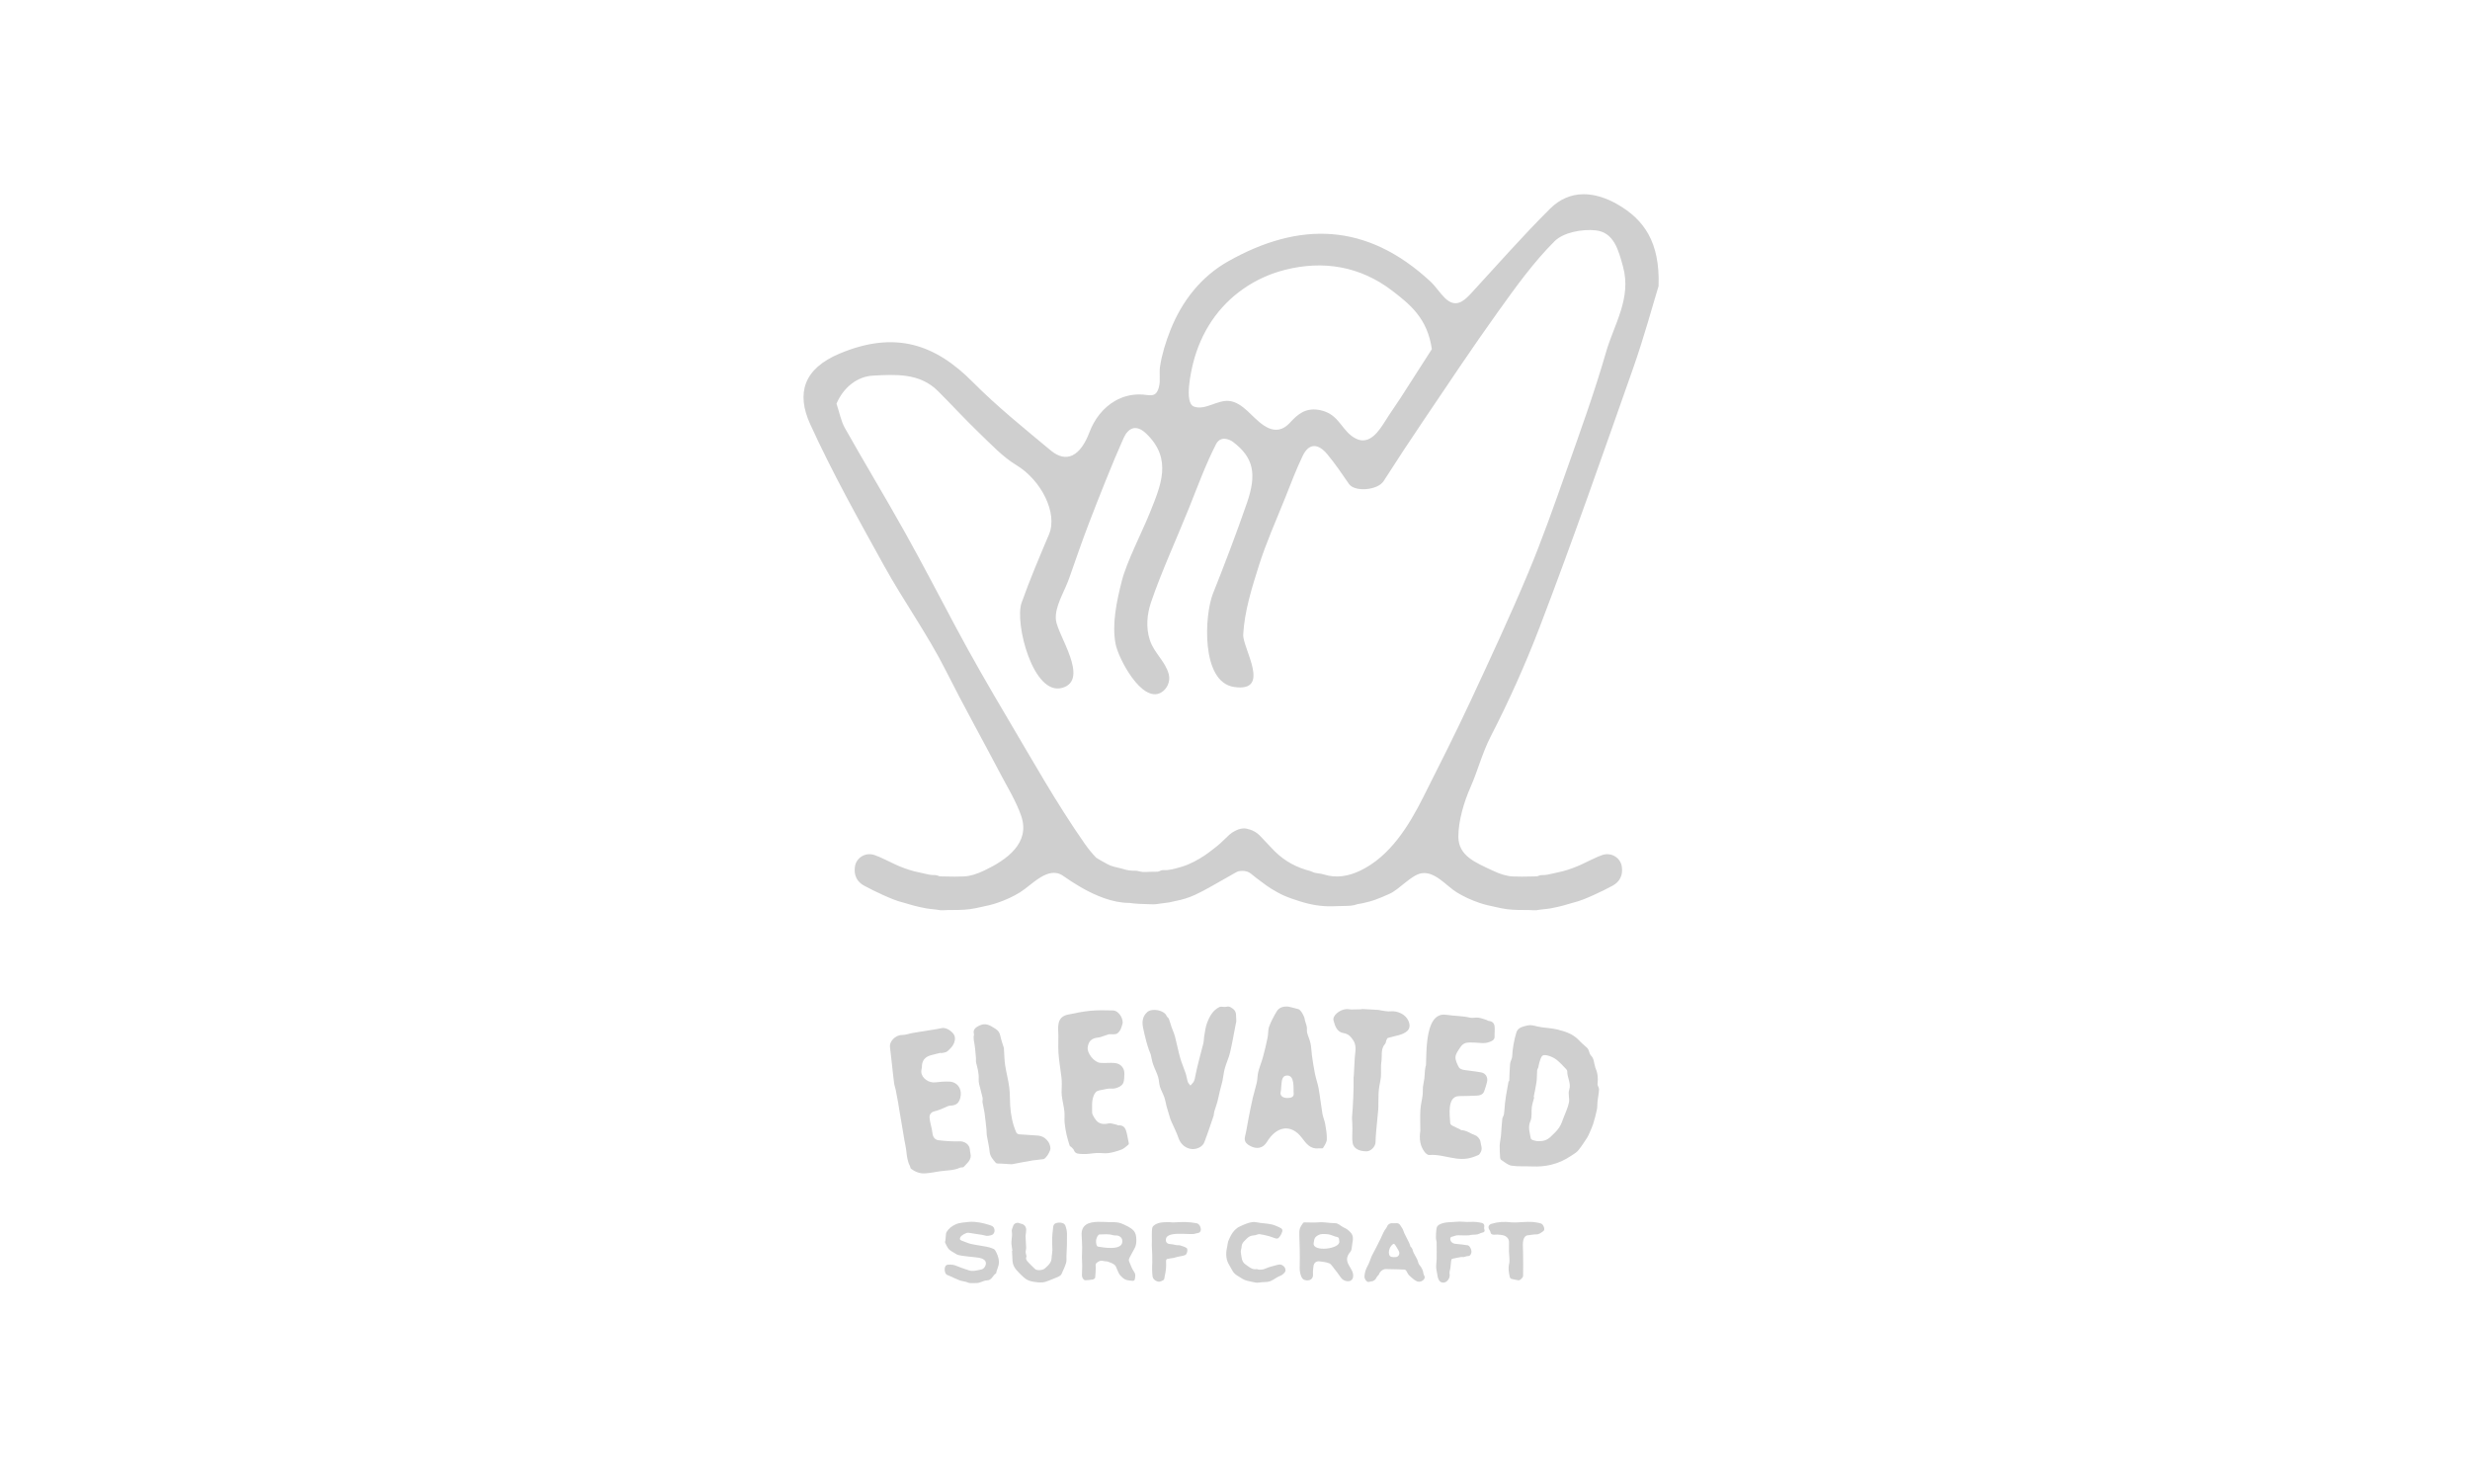 <svg width="248" height="149" viewBox="0 0 248 149" fill="none" xmlns="http://www.w3.org/2000/svg">
<path d="M151.534 108.561C151.56 107.976 151.567 107.388 151.62 106.805C151.642 106.561 151.815 106.33 151.828 106.088C151.87 105.26 152.014 104.45 152.253 103.66C152.402 103.17 152.889 103.075 153.35 102.963C153.689 102.881 153.982 102.969 154.316 103.051C154.972 103.213 155.676 103.198 156.334 103.358C157.152 103.556 157.963 103.817 158.549 104.461C158.789 104.725 159.078 104.949 159.338 105.197C159.397 105.253 159.45 105.323 159.483 105.395C159.573 105.592 159.599 105.84 159.745 105.983C160.069 106.302 160.019 106.71 160.153 107.071C160.17 107.117 160.164 107.17 160.184 107.213C160.422 107.729 160.47 108.257 160.401 108.81C160.378 108.993 160.56 109.199 160.551 109.389C160.533 109.786 160.443 110.179 160.399 110.576C160.367 110.856 160.393 111.146 160.335 111.42C160.234 111.905 160.102 112.386 159.957 112.862C159.87 113.144 159.738 113.414 159.62 113.688C159.544 113.864 159.475 114.047 159.37 114.206C159.08 114.645 158.799 115.094 158.466 115.5C158.286 115.72 158.01 115.869 157.766 116.034C157.132 116.464 156.459 116.778 155.698 116.954C155.09 117.095 154.499 117.141 153.886 117.115C153.179 117.084 152.462 117.141 151.77 117.037C151.396 116.981 151.059 116.662 150.713 116.448C150.655 116.412 150.624 116.301 150.619 116.223C150.596 115.819 150.564 115.413 150.577 115.01C150.587 114.693 150.671 114.38 150.7 114.063C150.751 113.495 150.774 112.925 150.834 112.359C150.852 112.189 150.982 112.032 151.007 111.861C151.059 111.506 151.071 111.145 151.107 110.787C151.133 110.532 151.166 110.277 151.208 110.025C151.291 109.534 151.383 109.044 151.471 108.554C151.491 108.556 151.513 108.558 151.533 108.56L151.534 108.561ZM153.984 110.156C154.005 110.161 154.025 110.165 154.046 110.169C153.962 110.498 153.846 110.823 153.801 111.158C153.737 111.626 153.844 112.152 153.662 112.561C153.387 113.178 153.602 113.721 153.698 114.294C153.709 114.363 153.818 114.443 153.898 114.469C154.071 114.523 154.254 114.575 154.434 114.577C154.66 114.579 154.9 114.565 155.111 114.495C155.313 114.427 155.514 114.305 155.668 114.159C155.981 113.862 156.307 113.562 156.546 113.211C156.762 112.894 156.878 112.509 157.018 112.147C157.204 111.669 157.429 111.195 157.529 110.697C157.612 110.29 157.424 109.814 157.553 109.432C157.779 108.76 157.34 108.187 157.36 107.559C157.363 107.486 157.301 107.396 157.243 107.336C156.942 107.025 156.652 106.698 156.315 106.424C156.094 106.244 155.812 106.109 155.535 106.017C155.329 105.948 155.004 105.89 154.881 105.989C154.705 106.132 154.651 106.419 154.569 106.652C154.511 106.815 154.498 106.992 154.453 107.159C154.423 107.271 154.345 107.375 154.336 107.487C154.306 107.872 154.325 108.263 154.272 108.644C154.202 109.152 154.082 109.654 153.984 110.158L153.984 110.156Z" fill="#CFCFCF"/>
<path d="M129.348 101.065C129.691 101.149 130.037 101.222 130.374 101.325C130.609 101.397 130.956 102.034 130.987 102.266C131.024 102.542 131.152 102.806 131.206 103.081C131.246 103.283 131.194 103.501 131.245 103.699C131.338 104.056 131.509 104.398 131.584 104.757C131.667 105.154 131.667 105.565 131.725 105.967C131.814 106.577 131.902 107.188 132.024 107.792C132.126 108.297 132.308 108.787 132.399 109.294C132.547 110.128 132.635 110.972 132.775 111.807C132.834 112.164 132.996 112.504 133.057 112.861C133.144 113.368 133.238 113.886 133.219 114.395C133.208 114.691 133.004 114.992 132.839 115.26C132.796 115.33 132.567 115.28 132.425 115.298C131.567 115.403 131.155 114.822 130.717 114.243C129.589 112.756 128.131 113.123 127.214 114.642C126.828 115.282 126.196 115.439 125.468 115.025C125.076 114.802 124.894 114.542 125.014 114.071C125.155 113.513 125.231 112.938 125.343 112.373C125.484 111.657 125.623 110.94 125.785 110.229C125.903 109.714 126.073 109.211 126.187 108.696C126.265 108.341 126.248 107.966 126.338 107.615C126.466 107.111 126.673 106.626 126.81 106.123C126.984 105.483 127.137 104.837 127.271 104.188C127.349 103.817 127.303 103.413 127.432 103.063C127.625 102.538 127.898 102.033 128.189 101.547C128.429 101.145 128.848 101.026 129.349 101.067L129.348 101.065ZM129.285 110.243C129.59 110.241 129.943 110.156 129.892 109.771C129.84 109.381 130.052 107.899 129.179 107.987C128.633 108.042 128.703 108.714 128.647 109.052C128.615 109.238 128.641 109.433 128.59 109.614C128.489 109.974 128.748 110.248 129.285 110.243Z" fill="#CFCFCF"/>
<path d="M119.722 115.37C119.071 115.343 118.542 114.884 118.339 114.292C118.129 113.683 117.832 113.103 117.57 112.511C117.546 112.456 117.523 112.4 117.505 112.343C117.381 111.929 117.25 111.517 117.135 111.1C117.05 110.795 117.011 110.475 116.907 110.176C116.782 109.815 116.579 109.477 116.466 109.113C116.365 108.789 116.378 108.433 116.276 108.11C116.139 107.679 115.919 107.275 115.772 106.847C115.663 106.531 115.624 106.194 115.537 105.87C115.496 105.716 115.411 105.573 115.36 105.42C115.264 105.13 115.167 104.84 115.09 104.546C114.973 104.093 114.857 103.639 114.769 103.181C114.659 102.605 114.693 102.054 115.197 101.611C115.684 101.183 116.917 101.436 117.13 102.005C117.169 102.109 117.313 102.178 117.354 102.283C117.465 102.566 117.54 102.862 117.639 103.149C117.747 103.457 117.891 103.757 117.974 104.071C118.161 104.785 118.296 105.512 118.497 106.222C118.644 106.744 118.873 107.245 119.044 107.762C119.137 108.046 119.171 108.348 119.266 108.632C119.31 108.765 119.436 108.873 119.524 108.993C119.605 108.904 119.688 108.817 119.765 108.726C119.969 108.486 119.982 108.201 120.042 107.906C120.257 106.844 120.562 105.799 120.826 104.744C120.88 104.529 120.861 104.299 120.901 104.08C120.991 103.6 121.035 103.101 121.214 102.65C121.456 102.041 121.774 101.432 122.435 101.11C122.622 101.019 122.917 101.144 123.135 101.086C123.39 101.017 123.481 101.065 123.779 101.276C124.213 101.583 124.075 102.002 124.125 102.383C124.148 102.557 124.09 102.741 124.055 102.919C123.875 103.838 123.72 104.762 123.505 105.673C123.377 106.214 123.127 106.729 122.978 107.267C122.864 107.676 122.831 108.105 122.743 108.521C122.673 108.854 122.568 109.18 122.488 109.51C122.397 109.885 122.329 110.265 122.228 110.638C122.14 110.966 122.013 111.285 121.918 111.612C121.876 111.755 121.891 111.915 121.843 112.054C121.539 112.937 121.253 113.826 120.916 114.694C120.748 115.128 120.197 115.39 119.722 115.37Z" fill="#CFCFCF"/>
<path d="M142.607 113.545C142.607 112.869 142.576 112.155 142.614 111.445C142.641 110.944 142.775 110.451 142.838 109.952C142.872 109.681 142.841 109.403 142.869 109.13C142.897 108.857 142.975 108.59 143.009 108.317C143.043 108.041 143.047 107.762 143.071 107.484C143.082 107.35 143.107 107.218 143.131 107.085C143.139 107.039 143.174 106.995 143.176 106.949C143.21 106.19 143.198 105.426 143.284 104.673C143.393 103.714 143.667 101.643 145.213 101.888C146.007 102.014 146.816 101.99 147.601 102.176C147.864 102.239 148.166 102.137 148.441 102.176C148.733 102.217 149.014 102.334 149.297 102.422C149.333 102.433 149.359 102.481 149.392 102.484C150.187 102.562 150.067 103.114 150.073 103.597C150.075 103.742 150.052 103.887 150.062 104.031C150.085 104.368 149.891 104.485 149.576 104.61C149.045 104.821 148.531 104.687 148.006 104.676C147.716 104.67 147.41 104.649 147.141 104.724C146.948 104.778 146.76 104.953 146.647 105.12C146.437 105.432 146.169 105.77 146.14 106.115C146.112 106.457 146.312 106.839 146.484 107.17C146.553 107.303 146.806 107.395 146.99 107.426C147.563 107.524 148.148 107.562 148.719 107.672C149.187 107.763 149.417 108.184 149.299 108.663C149.224 108.967 149.124 109.264 149.022 109.559C148.904 109.901 148.592 109.988 148.274 110.005C147.683 110.037 147.091 110.041 146.499 110.052C145.243 110.075 145.58 112.084 145.612 112.786C145.615 112.865 145.724 112.967 145.809 113.012C146.074 113.154 146.353 113.274 146.624 113.406C146.657 113.421 146.682 113.469 146.712 113.47C147.243 113.476 147.649 113.827 148.122 113.989C148.347 114.066 148.604 114.37 148.637 114.6C148.69 114.969 148.897 115.371 148.633 115.745C148.579 115.822 148.529 115.925 148.451 115.96C147.642 116.325 147.06 116.43 146.195 116.318C145.31 116.203 144.365 115.879 143.498 115.966C143.359 115.98 143.159 115.815 143.054 115.681C142.567 115.059 142.49 114.337 142.607 113.545Z" fill="#CFCFCF"/>
<path d="M111.328 103.84C111.058 103.933 110.789 104.029 110.518 104.118C110.434 104.146 110.345 104.166 110.257 104.174C109.6 104.236 109.281 104.541 109.209 105.182C109.143 105.759 109.866 106.666 110.475 106.715C110.95 106.755 111.436 106.689 111.911 106.728C112.536 106.779 112.927 107.252 112.892 107.853C112.874 108.147 112.891 108.462 112.784 108.728C112.632 109.109 111.981 109.341 111.549 109.3C111.309 109.277 111.054 109.337 110.813 109.391C110.538 109.453 110.186 109.476 110.024 109.651C109.821 109.87 109.725 110.219 109.679 110.525C109.621 110.908 109.67 111.305 109.653 111.695C109.642 111.934 110.034 112.517 110.235 112.654C110.579 112.888 110.903 112.885 111.299 112.797C111.556 112.74 111.857 112.877 112.138 112.932C112.184 112.941 112.228 112.99 112.271 112.987C112.955 112.938 113.054 113.436 113.165 113.914C113.234 114.212 113.293 114.513 113.343 114.814C113.35 114.858 113.302 114.929 113.259 114.961C113.049 115.12 112.853 115.325 112.615 115.414C112.189 115.574 111.742 115.708 111.292 115.774C110.92 115.828 110.531 115.747 110.15 115.764C109.65 115.785 109.145 115.907 108.654 115.864C108.382 115.84 107.972 115.898 107.826 115.483C107.786 115.368 107.667 115.278 107.577 115.182C107.522 115.121 107.418 115.083 107.397 115.016C107.281 114.651 107.167 114.283 107.085 113.909C106.999 113.513 106.927 113.112 106.891 112.71C106.858 112.332 106.912 111.946 106.868 111.57C106.807 111.036 106.664 110.511 106.605 109.976C106.564 109.598 106.612 109.209 106.61 108.825C106.609 108.597 106.599 108.368 106.572 108.141C106.474 107.334 106.33 106.53 106.276 105.72C106.224 104.962 106.296 104.195 106.247 103.436C106.232 103.189 106.24 102.976 106.293 102.731C106.402 102.223 106.74 101.971 107.228 101.87C107.973 101.716 108.723 101.556 109.479 101.486C110.23 101.416 110.992 101.427 111.747 101.452C112.382 101.473 112.86 102.395 112.688 102.849C112.605 103.068 112.565 103.315 112.427 103.499C112.158 103.86 112.084 103.863 111.328 103.84Z" fill="#CFCFCF"/>
<path d="M94.462 105.7C94.113 105.786 93.762 105.865 93.416 105.965C92.85 106.128 92.564 106.526 92.565 107.088C92.565 107.266 92.489 107.447 92.5 107.623C92.542 108.271 93.262 108.761 93.944 108.669C94.394 108.608 94.855 108.581 95.308 108.596C96.185 108.628 96.636 109.407 96.417 110.233C96.263 110.813 95.952 110.997 95.39 111.011C95.195 111.016 95.004 111.153 94.81 111.225C94.498 111.343 94.194 111.498 93.871 111.565C93.462 111.65 93.303 111.928 93.332 112.242C93.381 112.758 93.567 113.259 93.623 113.773C93.667 114.188 93.884 114.445 94.252 114.487C94.939 114.567 95.638 114.618 96.326 114.592C96.828 114.573 97.33 114.886 97.38 115.397C97.394 115.533 97.401 115.671 97.435 115.802C97.599 116.444 97.099 116.77 96.762 117.163C96.697 117.238 96.499 117.186 96.385 117.239C95.746 117.538 95.052 117.498 94.381 117.599C93.873 117.675 93.367 117.782 92.856 117.812C92.349 117.842 91.883 117.65 91.474 117.351C91.403 117.299 91.405 117.157 91.357 117.064C91.112 116.591 91.053 116.077 90.997 115.558C90.955 115.167 90.86 114.782 90.793 114.394C90.699 113.849 90.611 113.303 90.519 112.757C90.446 112.328 90.372 111.9 90.3 111.472C90.259 111.223 90.223 110.973 90.179 110.724C90.103 110.299 90.027 109.875 89.941 109.452C89.892 109.214 89.801 108.983 89.77 108.742C89.674 107.995 89.599 107.245 89.516 106.496C89.464 106.036 89.416 105.576 89.355 105.118C89.286 104.604 89.864 103.912 90.581 103.917C90.926 103.92 91.275 103.775 91.625 103.714C92.439 103.573 93.255 103.447 94.071 103.32C94.199 103.301 94.328 103.279 94.453 103.245C94.888 103.127 95.297 103.363 95.599 103.649C95.965 103.995 95.918 104.381 95.792 104.724C95.675 105.04 95.383 105.325 95.109 105.562C94.963 105.689 94.689 105.687 94.472 105.743C94.468 105.728 94.465 105.713 94.461 105.698L94.462 105.7Z" fill="#CFCFCF"/>
<path d="M140.407 103.944C140.031 104.05 139.634 104.122 139.35 104.214C139.269 104.24 139.227 104.39 139.184 104.489C139.141 104.587 139.152 104.72 139.085 104.793C138.593 105.318 138.793 105.982 138.699 106.581C138.62 107.082 138.691 107.603 138.649 108.112C138.613 108.545 138.487 108.971 138.444 109.403C138.401 109.824 138.41 110.251 138.398 110.675C138.392 110.926 138.403 111.177 138.381 111.425C138.318 112.147 138.238 112.867 138.174 113.589C138.141 113.952 138.12 114.316 138.111 114.68C138.1 115.119 137.643 115.593 137.213 115.595C136.463 115.598 135.903 115.311 135.812 114.766C135.734 114.302 135.793 113.815 135.789 113.338C135.787 113.127 135.779 112.916 135.772 112.705C135.766 112.528 135.737 112.349 135.751 112.173C135.859 110.878 135.924 109.468 135.904 108.195C135.903 108.125 135.925 108.054 135.929 107.983C135.963 107.367 135.992 106.751 136.03 106.135C136.049 105.822 136.12 105.507 136.102 105.196C136.088 104.952 136.026 104.682 135.891 104.48C135.661 104.134 135.432 103.811 134.895 103.725C134.217 103.616 134.038 102.993 133.893 102.457C133.766 101.988 134.477 101.377 135.159 101.32C135.336 101.305 135.518 101.355 135.698 101.356C136.001 101.358 136.305 101.347 136.608 101.338C136.671 101.336 136.734 101.307 136.796 101.31C137.328 101.334 137.859 101.363 138.391 101.398C138.49 101.405 138.588 101.443 138.688 101.455C138.99 101.49 139.301 101.574 139.595 101.542C140.326 101.462 141.131 101.855 141.405 102.48C141.805 103.392 141.142 103.736 140.408 103.945L140.407 103.944Z" fill="#CFCFCF"/>
<path d="M100.797 105.232C100.838 105.844 100.84 106.401 100.921 106.946C101.03 107.683 101.234 108.407 101.331 109.145C101.411 109.756 101.387 110.38 101.427 110.997C101.488 111.932 101.659 112.847 102.042 113.709C102.082 113.798 102.23 113.885 102.334 113.893C102.971 113.943 103.609 113.963 104.244 114.018C104.894 114.073 105.454 114.659 105.467 115.299C105.47 115.454 105.381 115.618 105.31 115.766C105.245 115.902 105.158 116.031 105.059 116.146C104.977 116.241 104.874 116.361 104.764 116.38C104.406 116.443 104.038 116.45 103.679 116.509C102.989 116.622 102.303 116.761 101.616 116.89C101.55 116.902 101.478 116.891 101.408 116.886C101.105 116.868 100.801 116.852 100.498 116.829C100.323 116.816 100.074 116.853 99.988 116.755C99.7 116.429 99.405 116.103 99.36 115.617C99.31 115.075 99.171 114.542 99.082 114.003C99.053 113.833 99.073 113.655 99.054 113.483C98.992 112.89 98.932 112.297 98.85 111.708C98.803 111.368 98.704 111.037 98.651 110.698C98.626 110.54 98.688 110.367 98.655 110.213C98.555 109.756 98.418 109.307 98.312 108.852C98.272 108.682 98.255 108.502 98.265 108.328C98.298 107.769 98.149 107.242 98.011 106.711C97.97 106.553 98.004 106.377 97.991 106.211C97.968 105.907 97.937 105.602 97.907 105.298C97.893 105.161 97.873 105.024 97.852 104.888C97.829 104.738 97.794 104.591 97.776 104.44C97.76 104.32 97.754 104.197 97.756 104.076C97.758 103.997 97.814 103.91 97.793 103.841C97.667 103.425 97.9 103.181 98.295 102.986C98.995 102.639 99.436 102.976 99.953 103.299C100.255 103.487 100.37 103.702 100.438 104.012C100.532 104.442 100.686 104.861 100.797 105.23V105.232Z" fill="#CFCFCF"/>
<path d="M110.225 122.678C110.651 122.666 111.091 122.703 111.449 122.71C111.749 122.715 112.059 122.694 112.345 122.765C112.663 122.844 112.967 122.996 113.26 123.15C113.466 123.259 113.676 123.394 113.827 123.568C114.039 123.814 114.088 124.124 114.093 124.461C114.098 124.757 114.075 125.029 113.943 125.286C113.779 125.609 113.591 125.919 113.43 126.243C113.376 126.351 113.315 126.505 113.353 126.601C113.499 126.977 113.641 127.368 113.867 127.697C114.059 127.975 113.979 128.218 113.932 128.481C113.923 128.532 113.825 128.604 113.772 128.602C113.559 128.591 113.345 128.569 113.138 128.522C112.861 128.46 112.669 128.246 112.483 128.056C112.347 127.917 112.284 127.706 112.192 127.525C112.103 127.351 112.061 127.127 111.925 127.009C111.748 126.856 111.505 126.768 111.279 126.686C111.125 126.63 110.945 126.649 110.784 126.605C110.513 126.531 110.308 126.626 110.109 126.798C109.945 126.94 110.028 127.109 110.022 127.27C110.008 127.608 110 127.947 109.958 128.282C109.948 128.354 109.811 128.449 109.72 128.466C109.47 128.512 109.214 128.535 108.96 128.541C108.81 128.545 108.634 128.288 108.633 128.073C108.632 127.737 108.656 127.401 108.657 127.065C108.657 126.775 108.631 126.485 108.631 126.195C108.631 125.876 108.659 125.557 108.654 125.238C108.649 124.84 108.625 124.441 108.602 124.043C108.534 122.93 109.351 122.702 110.224 122.678L110.225 122.678ZM111.65 125.296C112.26 125.274 112.792 125.092 112.674 124.477C112.629 124.244 112.367 124.05 112.106 124.048C111.986 124.047 111.86 124.05 111.749 124.015C111.299 123.873 110.839 123.934 110.384 123.944C110.314 123.946 110.239 124.065 110.181 124.14C110.145 124.188 110.141 124.26 110.112 124.315C110.004 124.52 110.031 124.959 110.17 125.127C110.186 125.146 110.217 125.16 110.243 125.165C110.509 125.209 111.109 125.315 111.65 125.296Z" fill="#CFCFCF"/>
<path d="M135.307 128.642C135.059 128.632 134.792 128.501 134.655 128.304C134.41 127.951 134.148 127.609 133.881 127.271C133.755 127.11 133.628 126.901 133.455 126.836C133.151 126.721 132.813 126.685 132.485 126.644C132.188 126.607 131.929 126.765 131.882 127.113C131.845 127.386 131.812 127.667 131.832 127.94C131.863 128.347 131.59 128.6 131.162 128.55C130.802 128.508 130.71 128.32 130.61 128.043C130.489 127.711 130.49 127.378 130.499 127.035C130.514 126.502 130.509 125.969 130.501 125.436C130.494 124.972 130.465 124.509 130.46 124.045C130.457 123.816 130.449 123.576 130.512 123.361C130.574 123.153 130.719 122.968 130.84 122.781C130.863 122.745 130.943 122.731 130.997 122.731C131.457 122.729 131.92 122.768 132.377 122.727C132.936 122.677 133.479 122.812 134.031 122.81C134.374 122.809 134.581 123.068 134.849 123.211C134.984 123.283 135.134 123.335 135.255 123.425C135.402 123.535 135.543 123.662 135.657 123.805C135.878 124.085 135.864 124.408 135.796 124.74C135.745 124.993 135.746 125.259 135.679 125.506C135.641 125.645 135.509 125.757 135.428 125.886C134.819 126.862 135.98 127.319 135.856 128.206C135.811 128.529 135.569 128.653 135.307 128.642ZM134.47 124.619C134.439 124.473 134.49 124.238 134.244 124.197C133.96 124.15 133.715 123.996 133.425 123.94C133.192 123.895 132.956 123.902 132.742 123.904C132.517 123.906 132.248 124.046 132.086 124.212C131.953 124.348 131.925 124.606 131.897 124.817C131.771 125.748 134.637 125.402 134.469 124.619H134.47Z" fill="#CFCFCF"/>
<path d="M97.296 122.681C98.012 122.633 98.695 122.788 99.368 123C99.511 123.045 99.681 123.112 99.758 123.224C99.841 123.342 99.884 123.543 99.844 123.679C99.753 123.984 99.563 124.027 99.223 124.079C99.012 124.112 98.861 124.028 98.681 123.997C98.202 123.916 97.721 123.842 97.24 123.773C97.019 123.742 96.513 124.028 96.419 124.231C96.355 124.368 96.345 124.488 96.53 124.552C96.851 124.662 97.159 124.819 97.487 124.894C97.994 125.011 98.516 125.066 99.027 125.168C99.281 125.218 99.537 125.29 99.771 125.398C99.882 125.448 99.961 125.598 100.022 125.718C100.234 126.139 100.362 126.582 100.255 127.057C100.217 127.225 100.143 127.384 100.088 127.548C100.065 127.619 100.046 127.691 100.028 127.764C100.021 127.791 100.03 127.837 100.016 127.845C99.674 128.031 99.599 128.546 99.094 128.555C98.851 128.559 98.61 128.695 98.367 128.767C98.279 128.793 98.188 128.816 98.098 128.819C97.859 128.828 97.618 128.84 97.38 128.822C97.25 128.812 97.127 128.737 96.997 128.704C96.775 128.646 96.541 128.621 96.328 128.541C95.993 128.414 95.671 128.251 95.343 128.106C95.259 128.068 95.171 128.042 95.089 128.003C94.818 127.875 94.748 127.193 95.027 127.023C95.19 126.923 95.724 126.975 95.905 127.05C96.358 127.238 96.823 127.4 97.292 127.549C97.707 127.682 98.115 127.536 98.522 127.463C98.848 127.405 99.1 126.924 98.938 126.631C98.867 126.503 98.696 126.402 98.549 126.35C98.348 126.28 98.127 126.259 97.913 126.233C97.489 126.18 97.06 126.152 96.638 126.087C96.401 126.05 96.132 126.014 95.949 125.879C95.689 125.688 95.356 125.6 95.166 125.286C95.061 125.113 94.967 124.939 94.892 124.754C94.868 124.696 94.916 124.612 94.923 124.539C94.944 124.33 94.957 124.119 94.981 123.911C94.989 123.837 95.003 123.757 95.041 123.696C95.256 123.348 95.555 123.111 95.933 122.937C96.375 122.734 96.838 122.745 97.296 122.683V122.681Z" fill="#CFCFCF"/>
<path d="M101.651 125.576C101.617 125.348 101.574 125.119 101.552 124.889C101.54 124.753 101.562 124.613 101.57 124.475C101.584 124.22 101.647 123.954 101.597 123.711C101.546 123.459 101.667 123.284 101.731 123.079C101.805 122.843 102.108 122.706 102.34 122.808C102.395 122.832 102.453 122.855 102.513 122.865C102.834 122.925 103.039 123.155 103.035 123.487C103.033 123.675 102.995 123.862 102.973 124.05C102.972 124.057 102.968 124.064 102.969 124.07C102.99 124.469 103.019 124.868 103.03 125.267C103.034 125.408 102.978 125.55 102.977 125.692C102.976 125.801 103.016 125.911 103.038 126.02C103.048 126.067 103.081 126.124 103.064 126.159C102.946 126.411 103.098 126.582 103.245 126.74C103.464 126.976 103.697 127.2 103.932 127.421C104.099 127.578 104.667 127.56 104.893 127.365C105.148 127.146 105.417 126.92 105.534 126.591C105.592 126.43 105.583 126.247 105.604 126.074C105.626 125.886 105.665 125.699 105.665 125.511C105.665 125.125 105.629 124.739 105.639 124.353C105.647 124.018 105.698 123.683 105.73 123.348C105.738 123.263 105.735 123.175 105.761 123.095C105.785 123.019 105.822 122.93 105.882 122.885C106.123 122.704 106.684 122.704 106.884 122.925C107.003 123.057 107.032 123.275 107.086 123.459C107.114 123.555 107.109 123.661 107.12 123.762C107.121 123.776 107.13 123.79 107.13 123.803C107.129 124.195 107.133 124.586 107.124 124.977C107.115 125.352 107.094 125.727 107.078 126.102C107.068 126.337 107.108 126.588 107.04 126.805C106.917 127.198 106.739 127.575 106.564 127.948C106.521 128.039 106.405 128.101 106.313 128.159C106.23 128.211 106.133 128.24 106.042 128.278C105.811 128.374 105.582 128.477 105.346 128.562C105.132 128.639 104.914 128.736 104.692 128.753C104.396 128.775 104.092 128.748 103.798 128.701C103.562 128.663 103.318 128.597 103.111 128.482C102.893 128.362 102.709 128.176 102.524 128.003C102.352 127.842 102.192 127.667 102.038 127.489C101.814 127.23 101.679 126.928 101.66 126.583C101.641 126.249 101.627 125.915 101.611 125.581C101.625 125.58 101.638 125.578 101.651 125.576Z" fill="#CFCFCF"/>
<path d="M136.995 128.188C137.021 127.807 137.114 127.453 137.31 127.111C137.479 126.815 137.574 126.477 137.705 126.159C137.734 126.087 137.775 126.019 137.81 125.95C138.091 125.404 138.385 124.865 138.646 124.309C138.809 123.962 138.939 123.6 139.187 123.299C139.218 123.261 139.242 123.216 139.259 123.17C139.36 122.904 139.591 122.781 139.882 122.82C140.005 122.836 140.133 122.803 140.258 122.811C140.554 122.827 140.628 123.105 140.767 123.287C140.883 123.44 140.919 123.652 141.005 123.83C141.149 124.13 141.307 124.424 141.455 124.721C141.499 124.809 141.533 124.902 141.57 124.994C141.595 125.059 141.598 125.153 141.645 125.188C141.847 125.336 141.83 125.58 141.929 125.772C142.038 125.986 142.164 126.192 142.273 126.407C142.325 126.51 142.35 126.626 142.391 126.734C142.424 126.819 142.443 126.917 142.5 126.982C142.735 127.25 142.89 127.549 142.928 127.906C142.931 127.94 142.948 127.975 142.966 128.004C143.104 128.214 143.062 128.39 142.874 128.548C142.683 128.708 142.387 128.738 142.205 128.613C142.141 128.569 142.061 128.546 142.002 128.498C141.815 128.344 141.62 128.197 141.458 128.02C141.341 127.891 141.278 127.714 141.18 127.566C141.15 127.521 141.086 127.476 141.034 127.472C140.821 127.454 140.606 127.45 140.392 127.445C139.975 127.434 139.558 127.418 139.14 127.418C138.848 127.418 138.558 127.657 138.457 127.943C138.437 127.998 138.38 128.039 138.341 128.088C138.295 128.147 138.231 128.2 138.206 128.267C138.127 128.49 137.892 128.659 137.661 128.661C137.566 128.661 137.469 128.721 137.377 128.711C137.189 128.691 137.008 128.42 136.994 128.187L136.995 128.188ZM139.448 125.731C139.453 126.001 139.536 126.162 139.706 126.193C139.856 126.221 140.017 126.233 140.169 126.214C140.451 126.179 140.589 125.849 140.441 125.601C140.413 125.554 140.392 125.502 140.364 125.455C140.257 125.279 140.156 125.1 140.038 124.932C140.014 124.898 139.907 124.874 139.878 124.897C139.599 125.115 139.46 125.407 139.448 125.731Z" fill="#CFCFCF"/>
<path d="M127.647 128.588C127.602 128.609 127.557 128.628 127.51 128.644C127.178 128.763 126.772 128.7 126.451 128.769C126.207 128.82 125.926 128.754 125.672 128.696C125.355 128.624 125.008 128.569 124.748 128.396C124.396 128.161 123.976 128.004 123.746 127.59C123.619 127.363 123.488 127.138 123.364 126.915C123.029 126.308 123.093 125.671 123.237 125.052C123.269 124.916 123.269 124.771 123.317 124.641C123.396 124.429 123.493 124.223 123.6 124.023C123.806 123.64 124.101 123.318 124.488 123.141C124.898 122.954 125.318 122.753 125.773 122.698C125.978 122.673 126.193 122.734 126.403 122.758C126.438 122.762 126.472 122.776 126.507 122.78C126.889 122.828 127.276 122.853 127.653 122.93C127.911 122.983 128.16 123.096 128.404 123.204C128.797 123.378 128.839 123.495 128.651 123.901C128.583 124.045 128.484 124.183 128.371 124.295C128.316 124.349 128.185 124.37 128.104 124.348C127.876 124.287 127.661 124.182 127.433 124.12C127.118 124.036 126.799 123.957 126.477 123.915C126.337 123.897 126.184 123.981 126.036 124.016C125.969 124.031 125.899 124.039 125.831 124.045C125.577 124.068 125.374 124.161 125.186 124.355C125.003 124.545 124.789 124.704 124.697 124.961C124.662 125.056 124.669 125.164 124.653 125.265C124.629 125.427 124.559 125.597 124.586 125.75C124.661 126.173 124.636 126.667 125.041 126.939C125.376 127.164 125.683 127.503 126.163 127.426C126.239 127.413 126.325 127.478 126.407 127.48C126.631 127.484 126.839 127.474 127.063 127.368C127.404 127.207 127.786 127.132 128.153 127.027C128.269 126.993 128.391 126.958 128.51 126.959C128.605 126.961 128.712 126.999 128.79 127.055C128.883 127.123 128.985 127.214 129.022 127.317C129.078 127.472 129.118 127.625 128.959 127.793C128.834 127.925 128.729 128.026 128.551 128.091C128.228 128.209 127.955 128.443 127.648 128.588H127.647Z" fill="#CFCFCF"/>
<path d="M147.553 124.034C147.177 124.034 146.8 124.053 146.426 124.028C146.168 124.011 145.959 124.146 145.722 124.186C145.675 124.194 145.613 124.296 145.612 124.356C145.611 124.666 145.838 124.862 146.151 124.886C146.556 124.918 146.959 124.972 147.362 125.031C147.578 125.062 147.794 125.534 147.73 125.782C147.677 125.985 147.592 126.122 147.347 126.118C147.232 126.115 147.117 126.189 146.999 126.208C146.909 126.223 146.81 126.191 146.719 126.207C146.411 126.259 146.102 126.315 145.799 126.391C145.751 126.403 145.711 126.52 145.701 126.594C145.669 126.83 145.658 127.069 145.628 127.306C145.603 127.505 145.502 127.719 145.546 127.897C145.641 128.283 145.294 128.818 144.864 128.78C144.377 128.738 144.346 128.138 144.277 127.77C144.247 127.61 144.215 127.45 144.202 127.289C144.191 127.166 144.204 127.041 144.211 126.917C144.221 126.747 144.242 126.578 144.246 126.409C144.253 126.174 144.251 125.939 144.251 125.704C144.251 125.37 144.255 125.037 144.243 124.704C144.238 124.566 144.174 124.429 144.175 124.292C144.176 124.001 144.185 123.708 144.222 123.42C144.249 123.204 144.307 123.048 144.576 122.92C145.118 122.665 145.68 122.732 146.229 122.669C146.696 122.616 147.179 122.718 147.649 122.684C148.035 122.656 148.401 122.7 148.769 122.782C148.97 122.827 149.062 122.97 149.027 123.182C149.025 123.195 149.025 123.211 149.021 123.224C148.957 123.399 149.259 123.676 148.817 123.763C148.617 123.803 148.425 123.952 148.19 123.954C147.978 123.955 147.766 123.987 147.555 124.006C147.554 124.015 147.553 124.025 147.553 124.033V124.034Z" fill="#CFCFCF"/>
<path d="M118.205 123.88C117.554 123.906 116.997 124.046 117.06 124.556C117.089 124.793 117.261 124.905 117.509 124.912C117.714 124.917 117.916 124.985 118.12 125.014C118.246 125.033 118.381 125.007 118.5 125.043C118.719 125.11 118.944 125.182 119.137 125.3C119.297 125.397 119.195 125.939 118.996 126.014C118.769 126.1 118.519 126.126 118.28 126.18C118.19 126.2 118.101 126.225 118.011 126.249C117.964 126.262 117.919 126.284 117.871 126.292C117.636 126.33 117.399 126.355 117.169 126.41C117.122 126.421 117.07 126.548 117.076 126.617C117.115 127.138 117.062 127.649 116.939 128.154C116.909 128.276 116.915 128.453 116.838 128.505C116.686 128.607 116.478 128.706 116.308 128.684C116.129 128.662 115.918 128.534 115.811 128.386C115.71 128.247 115.709 128.024 115.693 127.836C115.673 127.589 115.68 127.341 115.68 127.093C115.68 126.994 115.693 126.896 115.694 126.797C115.695 126.521 115.698 126.245 115.69 125.97C115.681 125.661 115.657 125.352 115.648 125.043C115.642 124.867 115.656 124.69 115.656 124.514C115.657 124.229 115.639 123.942 115.656 123.658C115.668 123.469 115.667 123.221 115.78 123.109C115.947 122.943 116.201 122.828 116.436 122.774C116.738 122.706 117.058 122.716 117.371 122.703C117.493 122.698 117.616 122.738 117.737 122.736C118.172 122.726 118.607 122.685 119.042 122.697C119.412 122.707 119.786 122.75 120.15 122.818C120.486 122.881 120.704 123.46 120.477 123.706C120.376 123.816 120.151 123.807 119.987 123.867C119.737 123.958 118.916 123.851 118.205 123.88V123.88Z" fill="#CFCFCF"/>
<path d="M150.367 123.952C150.271 123.957 150.145 123.971 150.021 123.967C149.844 123.963 149.685 123.932 149.65 123.707C149.638 123.627 149.586 123.549 149.539 123.478C149.371 123.22 149.457 122.966 149.753 122.874C150.403 122.674 151.063 122.64 151.736 122.727C151.958 122.755 152.186 122.734 152.412 122.727C152.845 122.712 153.279 122.667 153.71 122.682C154.051 122.694 154.396 122.749 154.722 122.842C154.847 122.877 154.973 123.056 155.012 123.194C155.049 123.324 155.116 123.504 154.925 123.633C154.714 123.777 154.535 123.939 154.245 123.935C153.955 123.931 153.664 124.011 153.373 124.032C153.122 124.05 152.942 124.368 152.915 124.711C152.889 125.04 152.919 125.373 152.923 125.705C152.928 126.111 152.935 126.517 152.935 126.923C152.935 127.319 152.927 127.716 152.925 128.112C152.925 128.274 152.62 128.572 152.459 128.546C152.216 128.507 151.973 128.458 151.735 128.397C151.681 128.383 151.617 128.31 151.603 128.253C151.489 127.79 151.409 127.327 151.533 126.847C151.574 126.686 151.557 126.507 151.552 126.337C151.544 126.116 151.513 125.895 151.508 125.674C151.501 125.358 151.503 125.042 151.512 124.725C151.522 124.386 151.283 124.104 150.878 124.015C150.721 123.981 150.557 123.976 150.367 123.953L150.367 123.952Z" fill="#CFCFCF"/>
<path d="M162.414 20.522C160.167 19.233 157.655 18.945 155.631 20.957C152.879 23.692 150.316 26.618 147.686 29.474C146.911 30.316 146.114 30.935 145.07 29.916C144.542 29.401 144.146 28.747 143.606 28.248C137.193 22.317 130.441 22.217 123.309 26.241C120.574 27.785 118.653 30.264 117.51 33.158C117.046 34.335 116.664 35.552 116.473 36.804C116.37 37.481 116.538 38.2 116.36 38.869C116.041 40.061 115.402 39.594 114.376 39.603C113.512 39.611 112.723 39.814 111.97 40.243C110.759 40.934 109.878 42.094 109.39 43.389C108.472 45.825 107.07 46.535 105.493 45.221C102.824 42.998 100.101 40.809 97.66 38.349C93.902 34.561 89.872 33.167 84.305 35.498C80.685 37.014 79.93 39.48 81.349 42.591C83.567 47.454 86.186 52.142 88.778 56.825C90.734 60.361 93.143 63.707 94.957 67.312C96.734 70.843 98.791 74.533 100.677 78.125C101.126 78.98 102.03 80.46 102.535 81.925C103.479 84.66 101.029 86.35 98.881 87.376C98.043 87.777 97.395 87.968 96.778 87.998C96.175 88.028 95.546 88.014 94.939 88.001C94.74 87.996 94.543 87.992 94.346 87.989C94.308 87.971 94.265 87.953 94.209 87.934C94.13 87.906 93.997 87.858 93.827 87.861C93.465 87.869 93.094 87.781 92.7 87.687C92.53 87.647 92.361 87.606 92.191 87.572C91.633 87.462 91.03 87.271 90.293 86.971C90.019 86.859 89.751 86.728 89.468 86.59C89.294 86.506 89.12 86.421 88.944 86.341C88.862 86.303 88.781 86.265 88.699 86.226C88.406 86.088 88.104 85.945 87.775 85.839C87.351 85.701 86.894 85.755 86.52 85.985C86.156 86.207 85.909 86.575 85.842 86.992C85.704 87.852 86.034 88.54 86.773 88.93C87.334 89.227 88 89.571 88.689 89.875C89.346 90.166 90.025 90.466 90.774 90.644C90.936 90.683 91.096 90.733 91.255 90.783C91.419 90.834 91.582 90.884 91.748 90.926C92.085 91.011 92.531 91.12 92.994 91.202C93.242 91.246 93.486 91.271 93.722 91.296C93.83 91.306 93.938 91.317 94.045 91.331C94.088 91.336 94.132 91.344 94.175 91.352C94.304 91.375 94.464 91.406 94.644 91.393C94.991 91.371 95.337 91.369 95.703 91.367C96.424 91.362 97.172 91.358 97.934 91.189C98.102 91.152 98.271 91.117 98.439 91.081C98.989 90.967 99.557 90.848 100.119 90.656C100.978 90.363 101.729 90.015 102.415 89.592C103.614 88.853 105.243 86.886 106.744 87.94C107.283 88.318 107.872 88.705 108.494 89.065C110.013 89.943 111.729 90.657 113.415 90.657C114.018 90.748 114.613 90.763 115.187 90.778C115.361 90.782 115.535 90.787 115.709 90.794C115.955 90.805 116.19 90.768 116.396 90.737C116.468 90.726 116.54 90.716 116.613 90.707L116.735 90.693C116.951 90.667 117.167 90.641 117.381 90.605C117.507 90.583 117.631 90.553 117.756 90.523C117.85 90.5 117.944 90.478 118.04 90.46C118.701 90.339 119.358 90.131 119.992 89.843C120.528 89.6 121.042 89.314 121.539 89.038L121.701 88.947C122.098 88.727 122.491 88.502 122.884 88.277C123.236 88.075 123.588 87.874 123.942 87.676L124.002 87.642C124.132 87.568 124.28 87.485 124.369 87.472C124.922 87.386 125.319 87.477 125.657 87.763C125.975 88.034 126.309 88.281 126.632 88.52L126.83 88.667C127.097 88.865 127.373 89.07 127.674 89.251C128.071 89.489 128.498 89.739 128.958 89.938C129.468 90.16 130.005 90.332 130.478 90.484C131.605 90.844 132.646 91.013 133.66 90.996C133.878 90.994 134.096 90.986 134.314 90.978C134.553 90.971 134.79 90.963 135.03 90.96C135.399 90.956 135.861 90.95 136.321 90.774C136.355 90.761 136.435 90.751 136.506 90.742C136.607 90.729 136.708 90.715 136.807 90.69L137.036 90.634C137.357 90.558 137.687 90.478 138.016 90.361C138.473 90.197 138.954 89.999 139.528 89.737C140.505 89.291 141.702 87.859 142.704 87.683C144.065 87.444 145.221 88.95 146.262 89.593C146.948 90.015 147.699 90.364 148.558 90.657C149.12 90.849 149.689 90.967 150.239 91.082C150.407 91.117 150.576 91.152 150.743 91.19C151.506 91.358 152.253 91.363 152.974 91.367C153.341 91.369 153.687 91.372 154.033 91.393C154.214 91.407 154.374 91.376 154.503 91.352C154.546 91.344 154.589 91.337 154.632 91.331C154.74 91.318 154.848 91.307 154.955 91.296C155.191 91.272 155.435 91.246 155.683 91.203C156.146 91.12 156.592 91.012 156.929 90.927C157.095 90.885 157.259 90.834 157.422 90.783C157.582 90.734 157.742 90.683 157.904 90.645C158.652 90.467 159.331 90.167 159.988 89.876C160.678 89.571 161.344 89.227 161.904 88.931C162.643 88.54 162.974 87.853 162.836 86.993C162.768 86.575 162.521 86.207 162.158 85.985C161.783 85.756 161.326 85.702 160.903 85.839C160.574 85.945 160.271 86.088 159.979 86.227C159.897 86.265 159.815 86.304 159.733 86.341C159.558 86.422 159.384 86.506 159.21 86.591C158.926 86.729 158.658 86.859 158.384 86.971C157.648 87.271 157.045 87.463 156.487 87.573C156.317 87.606 156.147 87.647 155.978 87.687C155.584 87.781 155.212 87.87 154.85 87.862C154.681 87.858 154.548 87.906 154.468 87.935C154.413 87.954 154.37 87.971 154.332 87.989C154.134 87.992 153.936 87.997 153.739 88.001C153.131 88.014 152.502 88.028 151.899 87.999C151.282 87.969 150.634 87.777 149.796 87.376C148.191 86.61 146.425 85.949 146.426 83.996C146.427 82.404 147.003 80.488 147.639 79.051C148.376 77.385 148.824 75.597 149.669 73.953C151.501 70.394 153.16 66.7 154.591 62.962C157.885 54.358 160.917 45.653 163.978 36.963C165.065 33.876 165.92 30.708 166.526 28.73C166.691 24.267 165.018 22.018 162.413 20.524L162.414 20.522ZM119.804 36.426C120.181 34.938 120.798 33.51 121.653 32.234C123.38 29.657 126.029 27.847 129.03 27.09C132.835 26.131 136.55 26.704 139.812 29.21C141.611 30.593 143.32 31.976 143.765 35.055C142.886 36.426 141.776 38.167 140.656 39.902C140.156 40.676 139.615 41.423 139.127 42.204C138.485 43.231 137.529 44.728 136.154 44.045C134.807 43.378 134.557 41.883 133.059 41.328C132.454 41.104 131.777 41.026 131.162 41.221C130.647 41.385 130.207 41.728 129.829 42.114C129.554 42.395 129.301 42.706 128.964 42.907C127.494 43.785 126.157 42.075 125.198 41.215C124.677 40.748 124.072 40.308 123.374 40.254C122.18 40.162 121.018 41.216 119.886 40.825C118.853 40.467 119.616 37.167 119.804 36.426ZM161.254 35.359C160.101 39.363 158.676 43.29 157.288 47.222C156.062 50.697 154.839 54.181 153.415 57.577C151.614 61.874 149.644 66.101 147.677 70.326C146.157 73.592 144.529 76.809 142.907 80.028C141.456 82.907 139.581 85.979 136.563 87.421C135.414 87.971 134.173 88.192 132.972 87.812C132.755 87.744 132.545 87.714 132.359 87.689C132.152 87.66 131.973 87.635 131.829 87.565C131.642 87.474 131.443 87.42 131.267 87.371C131.205 87.354 131.143 87.337 131.083 87.318C129.738 86.902 128.615 86.183 127.647 85.118C127.355 84.796 127.053 84.483 126.752 84.17L126.519 83.927C126.158 83.55 125.699 83.305 125.152 83.198C124.742 83.118 124.392 83.243 124.104 83.376C123.854 83.49 123.635 83.631 123.45 83.794C123.279 83.947 123.115 84.107 122.951 84.269C122.809 84.408 122.666 84.547 122.518 84.68C122.289 84.887 122.041 85.077 121.76 85.293L121.675 85.359C121.415 85.559 121.17 85.748 120.913 85.915C120.614 86.109 120.259 86.332 119.888 86.515C119.519 86.698 119.125 86.885 118.729 86.999L118.47 87.075C117.923 87.236 117.406 87.385 116.883 87.362C116.815 87.356 116.635 87.344 116.453 87.452C116.316 87.533 116.137 87.533 115.854 87.527C115.715 87.524 115.572 87.521 115.418 87.533C115.197 87.55 114.966 87.554 114.731 87.547C114.67 87.545 114.586 87.527 114.498 87.51L114.333 87.475C114.259 87.454 114.149 87.422 114.013 87.424C113.561 87.43 113.188 87.382 112.84 87.271C112.628 87.204 112.419 87.155 112.216 87.109C111.979 87.054 111.754 87.002 111.554 86.926C111.254 86.81 110.959 86.642 110.647 86.463L110.448 86.35C110.312 86.273 110.181 86.193 110.055 86.109C109.666 85.707 109.277 85.235 108.889 84.678C106.054 80.621 103.637 76.289 101.114 72.033C99.328 69.02 97.576 65.983 95.901 62.841C94.216 59.68 92.566 56.499 90.817 53.374C88.865 49.885 86.796 46.463 84.834 42.981C84.439 42.278 84.293 41.436 83.988 40.529C84.711 38.856 86.092 37.795 87.669 37.713C89.9 37.598 92.331 37.428 94.167 39.254C95.562 40.642 96.889 42.1 98.308 43.462C99.502 44.606 100.662 45.862 102.056 46.705C104.546 48.21 106.224 51.525 105.326 53.652C104.365 55.928 103.392 58.204 102.569 60.531C101.857 62.548 103.726 69.913 106.662 69.059C109.436 68.253 106.177 63.761 106.019 62.242C105.881 60.915 106.85 59.469 107.341 58.081C107.997 56.227 108.631 54.364 109.336 52.529C110.276 50.082 111.734 46.381 112.81 43.994C113.24 43.039 114.011 42.505 115.092 43.541C117.766 46.1 116.525 48.789 115.454 51.474C114.705 53.352 113.128 56.39 112.636 58.328C112.116 60.372 111.633 62.63 112.005 64.632C112.278 66.103 114.63 70.575 116.543 69.553C117.184 69.211 117.536 68.404 117.352 67.701C117.004 66.378 115.859 65.561 115.44 64.236C115.047 62.995 115.158 61.678 115.573 60.458C116.601 57.435 118.193 53.965 119.384 50.999C120.248 48.847 121.04 46.657 122.096 44.596C122.552 43.708 123.473 44.119 123.821 44.385C125.867 45.943 126.204 47.583 125.2 50.495C124.21 53.366 122.916 56.777 121.788 59.595C120.929 61.74 120.564 68.466 123.891 68.972C127.727 69.555 124.75 65.055 124.824 63.712C124.952 61.38 125.685 59.048 126.397 56.79C127.122 54.492 128.12 52.279 129.016 50.037C129.587 48.608 130.128 47.163 130.793 45.778C131.465 44.377 132.424 44.591 133.271 45.613C134.051 46.553 134.744 47.569 135.434 48.581C136.015 49.431 138.332 49.229 138.923 48.304C140.24 46.242 141.585 44.199 142.956 42.173C145.405 38.553 147.82 34.909 150.367 31.359C152.146 28.878 153.942 26.358 156.091 24.217C156.979 23.333 158.853 22.983 160.202 23.126C162.057 23.321 162.509 25.131 162.96 26.772C163.832 29.943 162.057 32.566 161.254 35.357V35.359Z" fill="#CFCFCF"/>
</svg>
